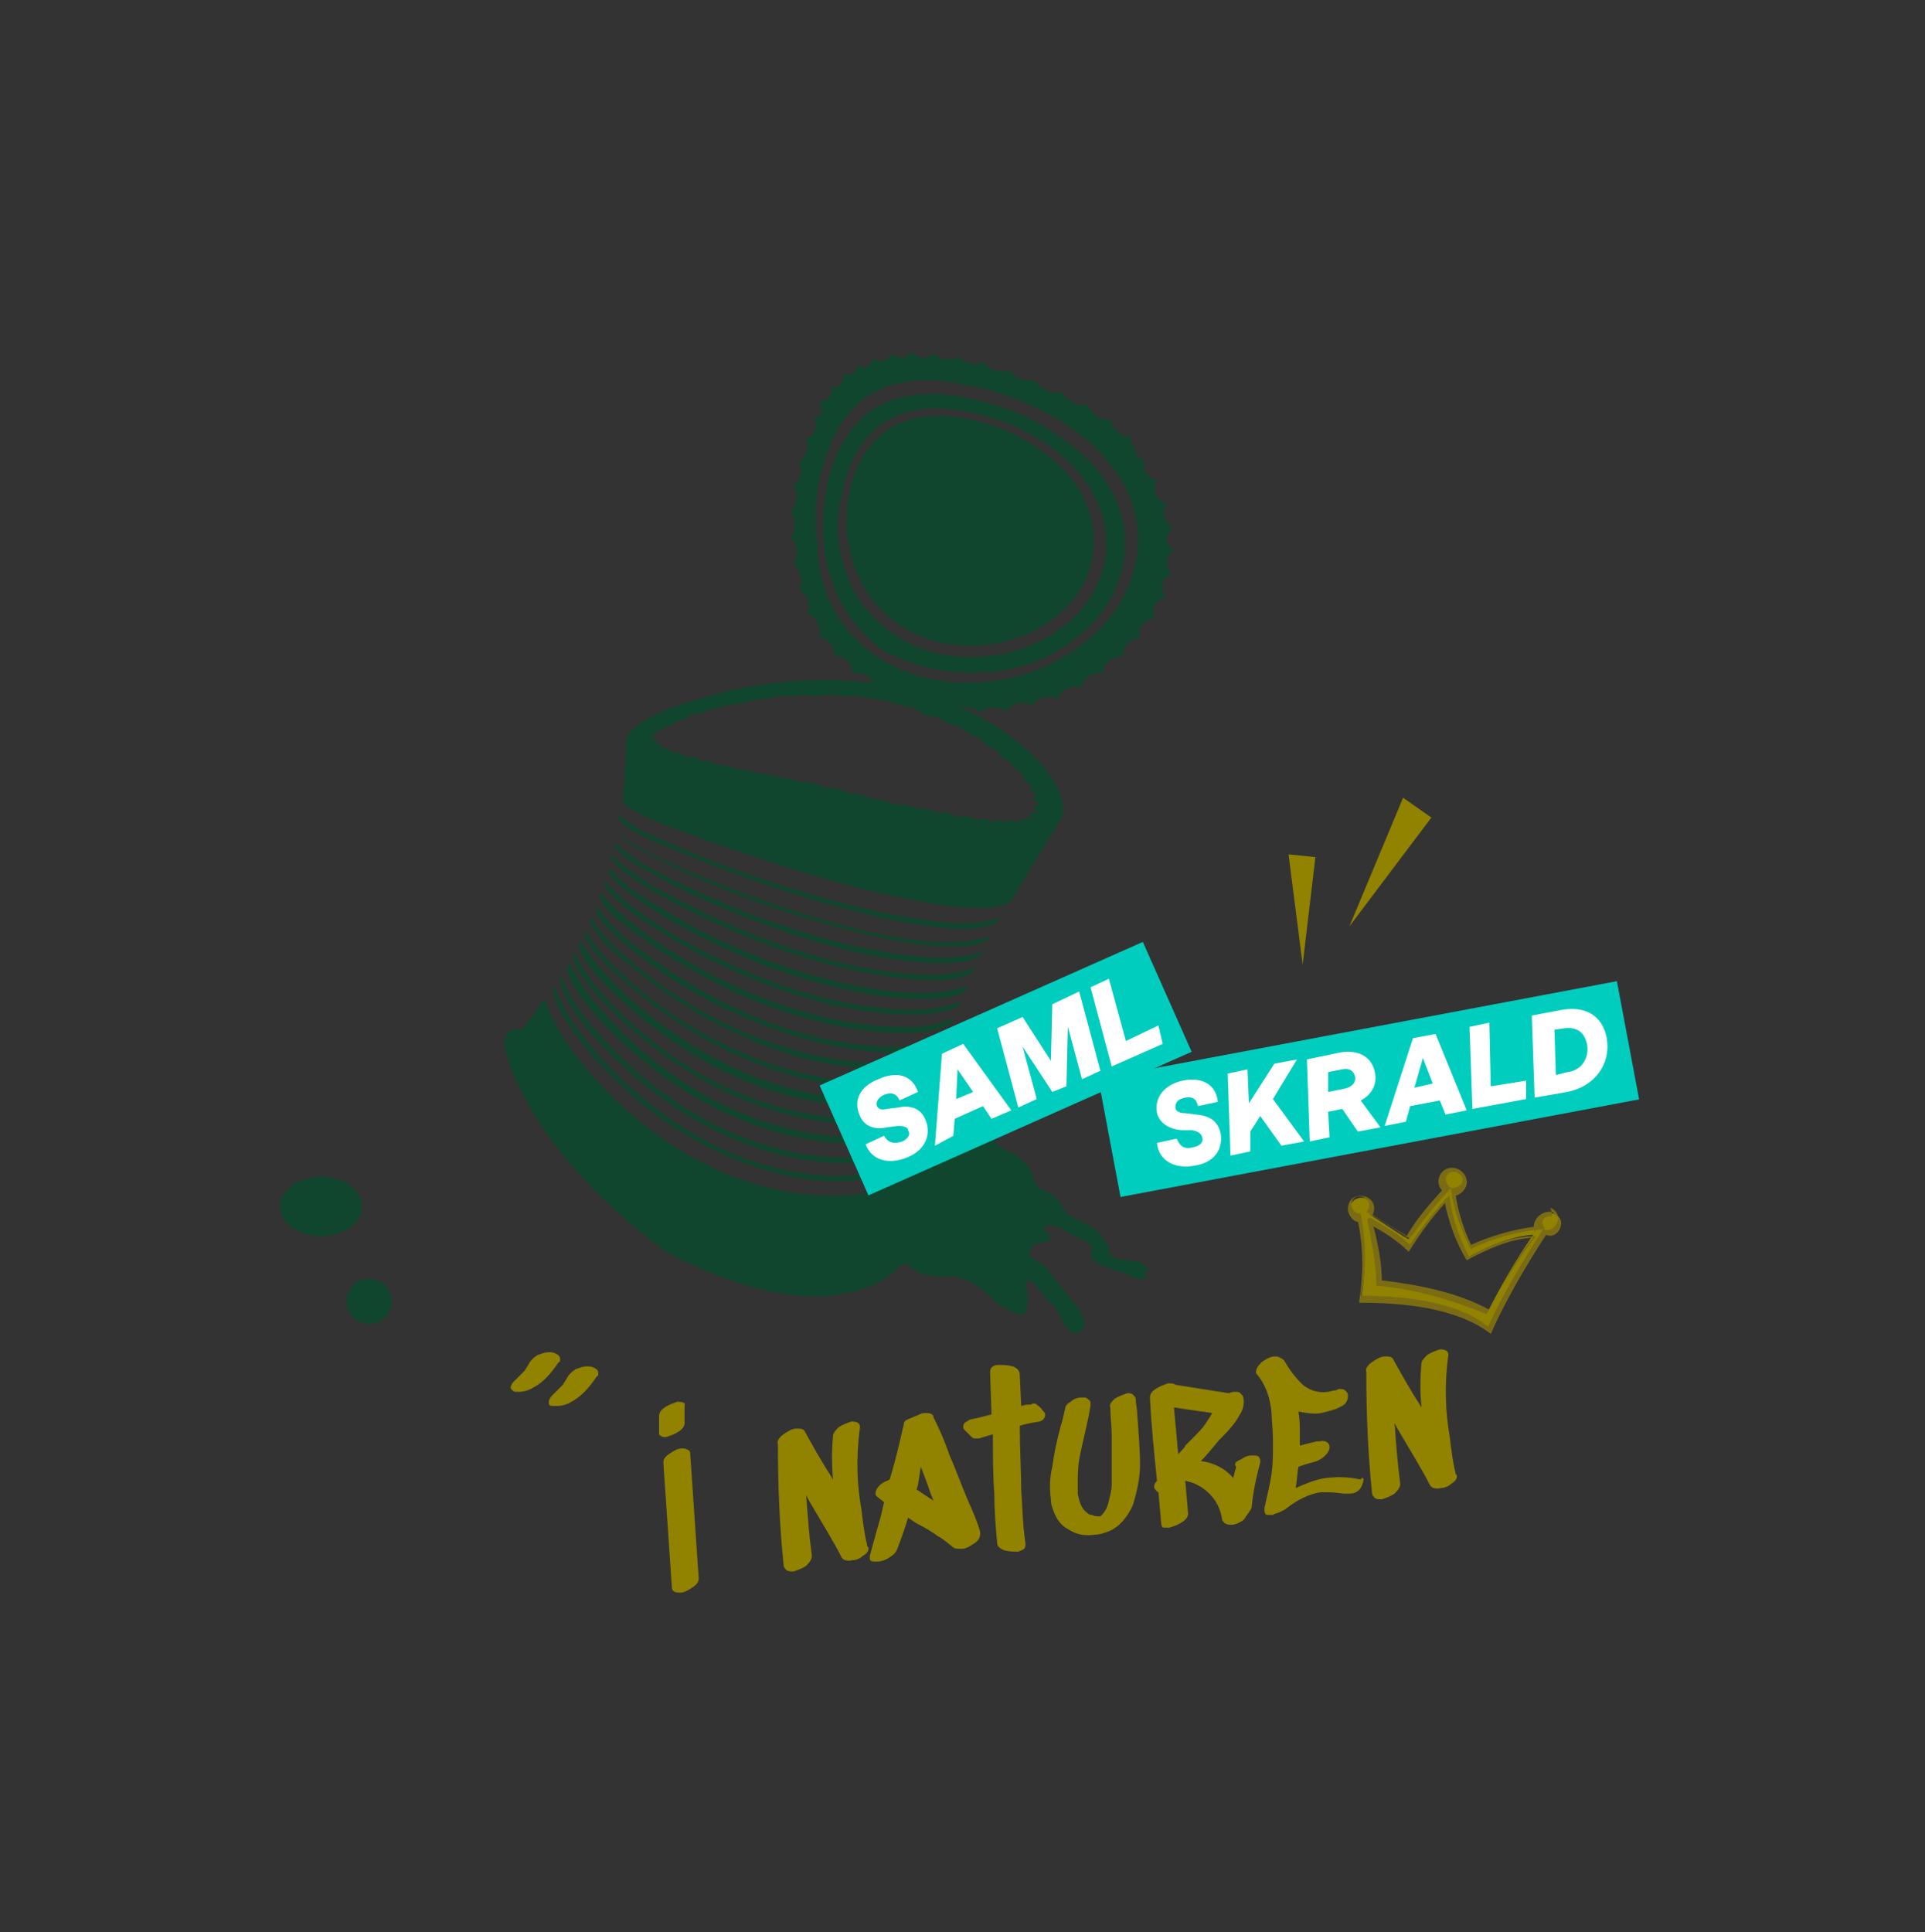<?xml version="1.0" encoding="utf-8"?>
<!-- Generator: Adobe Illustrator 26.0.1, SVG Export Plug-In . SVG Version: 6.00 Build 0)  -->
<svg version="1.1" id="Layer_1" xmlns="http://www.w3.org/2000/svg" xmlns:xlink="http://www.w3.org/1999/xlink" x="0px" y="0px"
	 viewBox="0 0 136.1 136.6" style="enable-background:new 0 0 136.1 136.6;" xml:space="preserve">
<rect x="0" y="0" width="136.1" height="136.6" fill="#333333" stroke="none"/>
<style type="text/css">
	.st0{fill-rule:evenodd;clip-rule:evenodd;fill:#0F462D;stroke:#0F462D;stroke-width:0.682;stroke-miterlimit:10;}
	.st1{fill:#918200;}
	.st2{fill:#0F462D;}
	.st3{fill-rule:evenodd;clip-rule:evenodd;fill:#0F462D;}
	.st4{fill:#00CDBE;}
	.st5{fill:#FFFFFF;}
	.st6{fill:#7B6C14;}
</style>
<path class="st0" d="M80.9,90c-0.3-0.7-1.2-0.5-1.8-0.6c-0.3-0.1-0.7-0.3-0.9-0.6c-0.2-0.2-0.1-0.4-0.2-0.7
	c-0.1-0.1-0.2-0.2-0.3-0.4c-0.3-0.4-0.4-0.5-0.8-0.7c-0.6-0.4-1.2-0.6-1.8-1c-0.2-0.4-0.5-0.9-0.8-1.2c-0.5-0.4-1-0.3-1.3-0.8
	c-0.2-0.3-0.3-0.7-0.4-1c-0.2-0.5-0.6-0.7-1-1.1c-0.5-0.2-1.1-0.5-1.5-0.9c-0.2-0.3-0.3-0.7-0.5-1c-0.5-0.2-1.2-0.5-1.9-0.6
	c-0.7-0.2-1.6-0.1-2.4-0.2c-1-0.1-2-0.2-2.6,0.3c-0.1,0.2-0.2,0.5-0.4,0.6c0,0.5-0.5,1-0.6,1.7c0,0.4,0.1,0.8,0.1,1.3
	c0,0.7-0.3,1.4-0.2,1.9c0.1,0.3,0.4,0.5,0.5,0.9c0.1,0.2,0.2,0.7,0.3,1c0.1,0.4,0.2,0.8,0.2,1.1c0,0.3-0.2,0.4-0.1,0.7
	c0,0.3,0.4,0.6,0.6,0.6c0.4,0,0.6-0.3,0.9-0.3c0.4,0,0.7,0.5,1,0.6c0.3,0.2,0.5,0.1,0.9,0.3c0.5,0,1.1,0,1.7,0c1.3,0.4,2.3,1,3.1,2
	c0.6,0.2,0.9,0.6,1.5,0.7c0.4-0.7-0.5-2.3,0.6-2.5c0.8,0.4,1.1,1.3,1.8,1.8c0.3,0.3,0.5,0.7,0.7,1.1c0.2,0.4,0.4,0.9,0.9,0.9
	c0.3-0.4,0-0.8-0.2-1.1c-0.6-1-1.5-1.8-2.1-2.7c-0.3-0.5-1.5-0.9-1.5-1.5c0-0.3,0.3-0.5,0.4-0.9c0.5,0,0.8-0.5,1-0.2
	c0.3,0-0.2-0.2-0.2-0.2c0-0.3-0.2-0.4-0.1-0.8c0.8-0.5,1.6,0,2.1,0.3c0.7,0.4,1.5,0.6,1.9,1.2c0.1,0.2-0.1,0.6,0,0.8
	c0.7,0.6,1.8,0.7,2.6,1.1C80.3,90,80.6,90.2,80.9,90"/>
<g id="Path_206_00000086673303434034258050000012388136180631674804_">
	<polygon class="st1" points="91.1,60.4 93,60.6 92.1,68.2 	"/>
</g>
<g id="Path_1515">
	<polygon class="st1" points="99.2,56.4 101.2,57.8 95.4,65.5 	"/>
</g>
<ellipse id="Ellipse_5" class="st2" cx="22.7" cy="85.3" rx="2.9" ry="2.1"/>
<ellipse id="Ellipse_6" class="st2" cx="26.1" cy="92" rx="1.6" ry="1.6"/>
<path class="st3" d="M63.4,87.3c0.3,0.5,0.5,0.9,0.4,1.4c-0.1,1.4-2.1,2.6-5.2,2.9c-3.1,0.3-7.2-0.8-11.5-3.1
	c-4-2.9-7.3-6.4-9.2-9.5c-1.9-3.1-2.6-5.4-2-6c0.2-0.2,0.6-0.3,1-0.2c0.6-0.7,1.1-1.5,1.6-2.2c0.3,1,1,2.4,2.1,3.9
	c1.9,2.5,4.9,5.5,8.7,7.5c3.8,2.1,7.7,2.7,10.6,2.5c1.8-0.1,3.2-0.7,4.1-1.3C63.9,84.6,63.7,85.9,63.4,87.3L63.4,87.3z M80.9,32.5
	c-0.1,0.3-0.1,0.6,0.1,0.9c0.2,0.3,0.5,0.5,0.8,0.6c-0.2,0.2-0.2,0.5-0.1,0.9c0.1,0.3,0.4,0.6,0.8,0.7c-0.2,0.2-0.3,0.5-0.2,0.9
	c0.1,0.3,0.3,0.6,0.6,0.8c-0.2,0.2-0.4,0.5-0.4,0.8c0,0.3,0.2,0.6,0.5,0.8c-0.3,0.2-0.5,0.4-0.5,0.8c0,0.3,0.1,0.6,0.3,0.9
	c-0.3,0.1-0.6,0.4-0.6,0.7c-0.1,0.3,0,0.7,0.2,0.9c-0.3,0.1-0.6,0.3-0.8,0.6c-0.1,0.3-0.1,0.6,0,0.9c-0.3,0.1-0.7,0.2-0.9,0.5
	c-0.2,0.3-0.2,0.6-0.1,0.9c-0.4,0-0.7,0.2-0.9,0.4c-0.2,0.3-0.3,0.6-0.3,0.9c-0.4,0-0.7,0.1-1,0.3c-0.3,0.2-0.4,0.6-0.4,0.9
	c-0.4-0.1-0.7,0-1,0.2c-0.3,0.2-0.5,0.5-0.5,0.8c-0.3-0.1-0.7-0.1-1.1,0.1c-0.3,0.2-0.6,0.4-0.6,0.7c-0.3-0.1-0.7-0.2-1.1-0.1
	c-0.4,0.1-0.6,0.4-0.7,0.6c-0.3-0.2-0.7-0.2-1-0.2c-0.4,0.1-0.7,0.3-0.8,0.6c-0.3-0.2-0.6-0.3-1-0.3c-0.4,0-0.7,0.2-0.9,0.4
	c-0.2-0.2-0.6-0.4-1-0.4c-0.1,0-0.3,0-0.4,0c2,0.9,3.6,2,4.8,3.1c2.2,2,2.9,4,2.2,5c-1.2,1.9-2.3,3.7-3.4,5.6
	c-0.8,0.6-2.5,0.6-4.8,0.3c-2.6-0.4-5.9-1.1-9.5-2.2c-3.6-1.1-6.8-2.2-9.2-3.1c-2.1-0.8-3.6-1.4-4-2.1c0.2-1.4,0.2-2.9,0.3-4.3
	c0-0.8,1.9-2,5.2-2.9c3.2-1,7.7-1.7,12.2-1.1c-0.1-0.2-0.2-0.4-0.4-0.5c-0.3-0.2-0.7-0.3-1-0.2c0-0.3-0.2-0.7-0.4-0.9
	c-0.3-0.2-0.6-0.4-0.9-0.3c0-0.3-0.1-0.7-0.3-0.9c-0.2-0.3-0.5-0.4-0.8-0.5c0.1-0.3,0-0.7-0.1-1c-0.2-0.3-0.4-0.5-0.7-0.6
	c0.1-0.3,0.1-0.7,0-1c-0.1-0.3-0.4-0.6-0.6-0.7c0.2-0.3,0.2-0.6,0.1-1c-0.1-0.4-0.3-0.6-0.5-0.8c0.2-0.3,0.3-0.6,0.2-1
	c0-0.4-0.2-0.7-0.4-0.9c0.2-0.2,0.3-0.5,0.3-0.9c0-0.4-0.1-0.7-0.3-1c0.2-0.2,0.4-0.5,0.4-0.8c0-0.4,0-0.7-0.2-1
	c0.2-0.1,0.4-0.4,0.5-0.7c0.1-0.3,0-0.7-0.1-1c0.2-0.1,0.4-0.3,0.5-0.6c0.1-0.3,0.1-0.7,0-1c0.2,0,0.4-0.2,0.6-0.5
	c0.1-0.3,0.1-0.6,0-1c0.2,0,0.4-0.1,0.6-0.4C58,29,58,28.6,58,28.3c0.2,0.1,0.5,0,0.6-0.2c0.2-0.2,0.2-0.5,0.2-0.8
	c0.2,0.1,0.5,0.1,0.6-0.1c0.2-0.2,0.3-0.5,0.2-0.8c0.2,0.1,0.5,0.2,0.7,0c0.2-0.1,0.3-0.4,0.3-0.6c0.2,0.2,0.5,0.2,0.7,0.1
	c0.2-0.1,0.4-0.3,0.4-0.6c0.3,0.2,0.5,0.3,0.8,0.2c0.3-0.1,0.4-0.2,0.5-0.5c0.3,0.2,0.5,0.3,0.8,0.3c0.3,0,0.5-0.2,0.6-0.4
	c0.3,0.2,0.6,0.4,0.9,0.4c0.3,0,0.5-0.1,0.7-0.3c0.2,0.2,0.6,0.4,0.9,0.4c0.3,0,0.6,0,0.8-0.2c0.2,0.2,0.6,0.4,0.9,0.5
	c0.3,0.1,0.6,0,0.9-0.1c0.2,0.2,0.5,0.5,0.9,0.6c0.4,0.1,0.7,0.1,1,0c0.2,0.3,0.5,0.5,0.8,0.6c0.4,0.1,0.7,0.1,1,0.1
	c0.1,0.3,0.4,0.5,0.8,0.7c0.4,0.2,0.7,0.2,1.1,0.1c0.1,0.3,0.3,0.5,0.7,0.7c0.3,0.2,0.7,0.3,1.1,0.2c0.1,0.3,0.2,0.5,0.6,0.8
	c0.3,0.2,0.7,0.3,1.1,0.3c0,0.3,0.1,0.6,0.4,0.8c0.3,0.2,0.6,0.4,1,0.4c-0.1,0.3,0,0.6,0.3,0.8C80.2,32.2,80.5,32.4,80.9,32.5
	L80.9,32.5z M60.6,42.2c1.4,2.2,3.7,3.6,6.1,4.1c1.3,0.2,2.6,0.2,3.9,0c1.3-0.2,2.5-0.7,3.7-1.4c2.3-1.4,3.6-3.5,3.9-5.7
	c0.2-2.2-0.6-4.5-2.5-6.4c-1.9-1.9-4.5-3.1-6.9-3.6c-1.2-0.3-2.3-0.4-3.4-0.3c-1,0.1-2,0.4-2.8,0.9c-1.7,1.1-2.7,3-3.1,5.3
	C58.9,37.3,59.3,39.9,60.6,42.2L60.6,42.2z M66.9,45.5c2.3,0.4,4.8,0,6.9-1.3c2.1-1.3,3.3-3.2,3.5-5.3c0.2-2-0.5-4.1-2.3-5.9
	c-1.8-1.7-4.1-2.9-6.3-3.3c-2.1-0.5-4.2-0.4-5.8,0.6c-1.6,1-2.6,2.8-2.9,4.9c-0.4,2.1,0,4.5,1.2,6.5C62.5,43.8,64.6,45.1,66.9,45.5
	L66.9,45.5z M59,43.2c0.8,1.4,1.9,2.5,3.1,3.3c1.3,0.8,2.7,1.4,4.3,1.6c1.5,0.3,3.1,0.2,4.7-0.1c1.6-0.3,3.1-0.9,4.5-1.8
	c1.4-0.9,2.5-2,3.3-3.1c0.8-1.2,1.3-2.5,1.5-3.9c0.2-1.3,0-2.7-0.5-4c-0.5-1.3-1.4-2.5-2.6-3.7c-1.2-1.1-2.6-2-4.1-2.7
	c-1.5-0.7-3-1.2-4.4-1.5c-1.4-0.3-2.8-0.5-4-0.4c-1.2,0.1-2.3,0.4-3.3,1c-1,0.6-1.7,1.5-2.3,2.5c-0.6,1.1-1,2.4-1.3,3.7
	c-0.3,1.4-0.3,2.9-0.1,4.4C57.8,40.3,58.3,41.8,59,43.2L59,43.2z M66.6,47.4c1.4,0.2,2.9,0.2,4.4,0c1.5-0.3,2.9-0.8,4.1-1.6
	c2.6-1.6,4.1-4,4.4-6.5c0.1-1.2,0-2.5-0.5-3.7c-0.5-1.2-1.3-2.4-2.4-3.4c-1.1-1-2.4-1.9-3.8-2.6c-1.4-0.7-2.8-1.1-4.1-1.4
	c-1.3-0.3-2.6-0.4-3.8-0.3c-1.1,0.1-2.2,0.4-3.1,1c-1.8,1.2-3,3.3-3.4,5.9c-0.2,1.3-0.3,2.7-0.1,4.1c0.2,1.4,0.6,2.8,1.4,4.1
	c0.8,1.3,1.8,2.3,2.9,3.1C63.8,46.6,65.1,47.2,66.6,47.4L66.6,47.4z M39.1,69.9c0,0.9,0.9,2.5,2.5,4.4c1.9,2.2,4.7,4.9,8.3,6.7
	c3.6,1.9,7.1,2.6,9.8,2.5c2.4-0.1,4.1-0.6,4.7-1.4l0-0.2c-0.9,0.6-2.3,1.1-4,1.2c-2.9,0.2-6.7-0.4-10.4-2.4c-3.8-2-6.7-4.8-8.6-7.2
	c-1.2-1.5-1.9-2.8-2.2-3.8L39.1,69.9L39.1,69.9z M39.6,69.2c0,0.8,0.9,2.4,2.5,4.2c1.9,2.1,4.7,4.6,8.2,6.4c3.5,1.8,7,2.5,9.7,2.4
	c2.3,0,4-0.5,4.7-1.4l0.1-0.2c-0.9,0.6-2.3,1.1-4,1.2c-2.8,0.2-6.6-0.4-10.3-2.3c-3.7-1.9-6.7-4.6-8.6-6.9c-1.2-1.4-1.9-2.7-2.2-3.6
	L39.6,69.2L39.6,69.2z M40.1,68.4c0,0.8,1,2.3,2.6,4c1.9,2,4.7,4.4,8.2,6.1c3.5,1.7,6.9,2.4,9.6,2.3c2.3,0,3.9-0.5,4.6-1.3l0.1-0.2
	c-0.9,0.5-2.3,1-3.9,1.1c-2.8,0.1-6.5-0.5-10.2-2.3c-3.7-1.8-6.6-4.4-8.5-6.6c-1.2-1.3-1.9-2.5-2.3-3.4L40.1,68.4L40.1,68.4z
	 M40.5,67.6c0.1,0.8,1.1,2.2,2.7,3.8c1.9,1.9,4.7,4.2,8.1,5.8c3.4,1.6,6.9,2.3,9.5,2.3c2.2,0,3.8-0.4,4.5-1.2l0.1-0.2
	c-0.9,0.5-2.3,0.9-3.9,1c-2.8,0.1-6.4-0.5-10.1-2.2c-3.7-1.7-6.6-4.2-8.5-6.3c-1.2-1.2-1.9-2.4-2.3-3.3L40.5,67.6L40.5,67.6z
	 M40.9,66.8c0.1,0.8,1.1,2.1,2.7,3.6c1.9,1.8,4.7,4,8.1,5.6c3.4,1.6,6.8,2.2,9.4,2.2c2.1,0,3.7-0.4,4.5-1.1c0-0.1,0.1-0.2,0.1-0.3
	c-0.9,0.5-2.2,0.9-3.8,0.9c-2.7,0.1-6.3-0.5-10-2.2c-3.6-1.7-6.6-4-8.5-6c-1.2-1.2-2-2.3-2.4-3.1C41,66.7,41,66.7,40.9,66.8
	L40.9,66.8z M41.3,66c0-0.1,0.1-0.1,0.1-0.2c0.4,0.8,1.2,1.8,2.4,2.9c2,1.9,4.9,4.1,8.6,5.7c3.6,1.6,7.2,2.2,9.9,2.1
	c1.6,0,2.9-0.4,3.8-0.9c0,0.1-0.1,0.2-0.1,0.3c-0.8,0.7-2.3,1-4.4,1c-2.6,0-5.9-0.7-9.3-2.2c-3.4-1.5-6.2-3.6-8.1-5.3
	C42.5,68,41.5,66.8,41.3,66L41.3,66z M41.7,65.1c0-0.1,0.1-0.1,0.1-0.2c0.5,0.8,1.3,1.8,2.5,2.8c2,1.8,5,3.9,8.6,5.4
	c3.6,1.5,7.1,2.1,9.8,2.1c1.6,0,2.9-0.3,3.8-0.8c0,0.1-0.1,0.2-0.1,0.3c-0.8,0.6-2.3,0.9-4.4,0.9c-2.5-0.1-5.9-0.7-9.2-2.2
	c-3.4-1.5-6.2-3.4-8.2-5.1C43,67.1,42,65.9,41.7,65.1L41.7,65.1z M42.1,64.3c0-0.1,0.1-0.1,0.1-0.2c0.5,0.7,1.3,1.7,2.5,2.6
	c2.1,1.7,5.1,3.7,8.7,5.2c3.6,1.5,7.1,2.1,9.8,2.1c1.5,0,2.9-0.3,3.8-0.7c0,0.1-0.1,0.2-0.1,0.3c-0.8,0.6-2.3,0.9-4.4,0.8
	c-2.5-0.1-5.8-0.8-9.2-2.2C49.8,70.8,47,69,45,67.4C43.4,66.1,42.3,65.1,42.1,64.3L42.1,64.3z M42.4,63.4c0.3,0.8,1.4,1.8,3,2.9
	c2,1.5,4.9,3.2,8.3,4.6c3.4,1.3,6.7,2,9.2,2.1c2,0.1,3.6-0.1,4.4-0.7c0-0.1,0.1-0.2,0.1-0.3c-0.9,0.4-2.2,0.7-3.8,0.6
	c-2.7,0-6.2-0.7-9.8-2.1c-3.6-1.4-6.6-3.3-8.7-4.9c-1.2-0.9-2.1-1.8-2.6-2.5C42.5,63.3,42.4,63.3,42.4,63.4L42.4,63.4z M42.7,62.5
	c0.3,0.7,1.5,1.7,3.1,2.8c2.1,1.4,5,3,8.4,4.3c3.4,1.3,6.7,2,9.2,2.1c2,0.1,3.6-0.1,4.4-0.6c0-0.1,0.1-0.2,0.1-0.3
	c-0.9,0.4-2.2,0.6-3.8,0.6c-2.7-0.1-6.2-0.7-9.8-2.1c-3.6-1.4-6.7-3.1-8.8-4.6c-1.2-0.9-2.2-1.7-2.7-2.4
	C42.7,62.4,42.7,62.4,42.7,62.5L42.7,62.5z M43,61.6c0-0.1,0-0.1,0.1-0.2c0.6,0.7,1.5,1.5,2.8,2.3c2.2,1.4,5.3,3.1,8.9,4.4
	c3.6,1.3,7.1,2,9.8,2.1c1.6,0.1,2.9-0.2,3.8-0.5c0,0.1-0.1,0.2-0.1,0.3c-0.8,0.6-2.4,0.7-4.4,0.6c-2.5-0.2-5.8-0.9-9.2-2.1
	c-3.4-1.3-6.3-2.8-8.4-4.1C44.5,63.2,43.3,62.3,43,61.6L43,61.6z M43.2,60.6c0-0.1,0-0.1,0-0.2c0.6,0.6,1.6,1.4,2.9,2.2
	c2.3,1.3,5.4,2.9,9.1,4.2c3.7,1.3,7.1,2,9.8,2.1c1.6,0.1,3-0.1,3.9-0.5c0,0.1-0.1,0.2-0.1,0.3c-0.8,0.6-2.4,0.7-4.5,0.5
	c-2.5-0.2-5.8-0.9-9.2-2.1c-3.4-1.2-6.4-2.7-8.6-3.9C44.8,62.2,43.5,61.3,43.2,60.6L43.2,60.6z M43.4,59.7c0.3,0.7,1.6,1.5,3.5,2.5
	c2.2,1.2,5.2,2.5,8.7,3.7c3.5,1.2,6.7,1.9,9.2,2.1c2.1,0.2,3.8,0.1,4.6-0.5l0.1-0.2c-0.9,0.3-2.3,0.5-3.9,0.4
	c-2.7-0.2-6.2-0.9-9.8-2.1c-3.7-1.2-6.9-2.7-9.2-3.9c-1.4-0.7-2.5-1.5-3.1-2.1L43.4,59.7L43.4,59.7z M43.6,58.7
	c0.3,0.7,1.7,1.4,3.6,2.4c2.3,1.1,5.3,2.4,8.8,3.5c3.5,1.1,6.8,1.9,9.3,2.2c2.2,0.2,3.8,0.2,4.6-0.4l0.1-0.2c-1,0.3-2.4,0.5-4,0.4
	c-2.7-0.2-6.2-1-9.9-2.2c-3.7-1.2-7-2.6-9.4-3.7c-1.4-0.7-2.6-1.4-3.2-2L43.6,58.7L43.6,58.7z M43.7,57.8c0.3,0.7,1.8,1.4,3.8,2.2
	c2.3,1,5.5,2.2,9,3.3c3.5,1.1,6.8,1.9,9.4,2.2c2.2,0.3,3.9,0.2,4.7-0.4l0.1-0.2c-1,0.3-2.4,0.5-4.1,0.3c-2.7-0.3-6.2-1-10-2.2
	c-3.8-1.1-7.1-2.4-9.5-3.5c-1.5-0.6-2.7-1.3-3.4-1.9L43.7,57.8L43.7,57.8z M64.5,50c-0.3,0-0.7-0.1-1-0.2c-0.4-0.1-0.7-0.2-0.8-0.3
	c-0.3,0-0.6,0-1-0.1c-0.4-0.1-0.7-0.1-0.9-0.2c-0.2,0-0.6,0-1,0c-0.4,0-0.7-0.1-1-0.1c-0.2,0-0.5,0.1-0.9,0.1c-0.4,0-0.8,0-1.1-0.1
	c-0.1,0.1-0.4,0.1-0.8,0.1c-0.4,0-0.8,0-1.1,0c-0.1,0.1-0.3,0.1-0.7,0.2c-0.4,0-0.8,0.1-1.1,0.1c0,0.1-0.2,0.1-0.6,0.2
	c-0.3,0.1-0.7,0.1-1.1,0.1c0,0.1-0.1,0.1-0.4,0.2c-0.3,0.1-0.7,0.1-1.1,0.2c0.1,0.1,0,0.1-0.3,0.2c-0.3,0.1-0.6,0.1-1,0.2
	c0.1,0,0.1,0.1-0.1,0.2c-0.2,0.1-0.5,0.2-0.9,0.2c0.2,0,0.2,0.1,0,0.2c-0.2,0.1-0.5,0.2-0.8,0.2c0.2,0,0.3,0.1,0.1,0.1
	c-0.1,0.1-0.4,0.2-0.7,0.2c0.2,0,0.4,0.1,0.3,0.1s-0.3,0.2-0.6,0.2c0.3,0,0.4,0,0.4,0.1c0,0.1-0.2,0.1-0.4,0.2c0.3,0,0.5,0,0.6,0.1
	c0,0.1-0.1,0.1-0.3,0.2c0.3,0,0.6,0,0.6,0.1c0.1,0,0,0.1-0.2,0.2c0.3,0,0.6,0,0.8,0.1c0.1,0,0.1,0.1,0,0.2c0.3,0,0.6,0,0.8,0.1
	c0.2,0,0.2,0.1,0.1,0.2c0.3,0,0.7,0,0.9,0.1c0.2,0,0.3,0.1,0.2,0.2c0.3,0,0.7,0,0.9,0.1c0.2,0,0.4,0.1,0.3,0.2c0.3,0,0.7,0,1,0.1
	c0.3,0.1,0.4,0.1,0.4,0.2c0.3,0,0.7,0,1,0.1c0.3,0.1,0.5,0.1,0.5,0.2c0.3,0,0.7,0,1,0.1c0.3,0.1,0.5,0.1,0.6,0.2
	c0.3,0,0.6,0,0.9,0.1c0.3,0.1,0.6,0.2,0.7,0.2c0.3,0,0.6,0,0.9,0.1c0.3,0.1,0.6,0.2,0.8,0.3c0.2,0,0.5,0,0.9,0.1
	c0.3,0.1,0.6,0.2,0.8,0.3c0.2,0,0.5,0,0.8,0.1c0.3,0.1,0.6,0.2,0.8,0.3c0.2,0,0.4,0,0.8,0.1c0.3,0.1,0.6,0.2,0.9,0.3
	c0.1,0,0.4,0,0.7,0c0.3,0.1,0.6,0.2,0.9,0.3c0.1,0,0.3,0,0.6,0c0.3,0.1,0.6,0.2,0.9,0.3c0.1-0.1,0.2-0.1,0.5,0
	c0.3,0.1,0.6,0.2,0.9,0.3c0-0.1,0.2-0.1,0.4-0.1c0.2,0,0.6,0.2,0.9,0.3c0-0.1,0.1-0.1,0.3-0.1c0.2,0,0.5,0.1,0.8,0.3
	c0-0.1,0-0.2,0.2-0.2c0.2,0,0.5,0.1,0.8,0.2c-0.1-0.1-0.1-0.2,0.1-0.2c0.2,0,0.4,0.1,0.7,0.2c-0.1-0.1-0.1-0.2,0-0.3
	c0.1,0,0.4,0,0.6,0.2c-0.1-0.2-0.2-0.3-0.1-0.3c0.1-0.1,0.3,0,0.5,0.1c-0.2-0.2-0.3-0.3-0.2-0.4c0-0.1,0.2-0.1,0.5,0
	c-0.2-0.2-0.3-0.4-0.3-0.5c0-0.1,0.2-0.1,0.4-0.1c-0.2-0.2-0.4-0.4-0.4-0.5c0-0.1,0.1-0.2,0.3-0.1c-0.3-0.2-0.5-0.4-0.5-0.5
	c-0.1-0.1,0-0.2,0.1-0.2c-0.3-0.2-0.5-0.4-0.6-0.5c-0.1-0.2-0.1-0.2,0-0.3c-0.3-0.2-0.6-0.4-0.7-0.5c-0.2-0.2-0.2-0.3-0.1-0.3
	c-0.3-0.2-0.6-0.3-0.8-0.5c-0.2-0.2-0.3-0.3-0.2-0.4c-0.3-0.1-0.7-0.3-0.9-0.5c-0.2-0.2-0.4-0.3-0.4-0.4c-0.3-0.1-0.6-0.2-0.9-0.4
	c-0.3-0.2-0.5-0.3-0.5-0.4c-0.3-0.1-0.7-0.2-1-0.3c-0.3-0.1-0.5-0.3-0.6-0.4c-0.3,0-0.7-0.1-1-0.2C64.9,50.2,64.6,50.1,64.5,50z"/>
<g>
	<path class="st1" d="M46.6,101.3l0-1.2c0-0.2,0.1-0.4,0.4-0.6c0.3-0.2,0.6-0.3,0.9-0.4c0.4,0,0.6,0.1,0.5,0.3c0,0.3,0,0.7,0,1.2
		c0,0.2-0.1,0.4-0.4,0.6c-0.3,0.2-0.6,0.3-0.9,0.4c-0.2,0-0.3,0-0.4-0.1S46.6,101.5,46.6,101.3z M46.9,103.4l0.6,8.8
		c0,0.3,0.2,0.4,0.6,0.4c0.3,0,0.6-0.2,0.9-0.4c0.3-0.2,0.4-0.4,0.4-0.6l-0.6-8.8c0-0.2-0.1-0.3-0.2-0.3c-0.1-0.1-0.3-0.1-0.4-0.1
		c-0.3,0-0.6,0.2-0.9,0.4C47,103,46.9,103.2,46.9,103.4z"/>
	<path class="st1" d="M60.9,106.7c0.1,0.8,0.2,1.7,0.4,2.5c0,0.1,0,0.1,0.1,0.2c0,0,0,0.1,0,0.1c0,0,0,0,0,0l0,0
		c0,0.2-0.2,0.4-0.4,0.5c-0.2,0.2-0.5,0.3-0.7,0.3c-0.4,0.1-0.7,0-0.8-0.2c-0.5-1-1.3-2.3-2.3-4l-0.2-0.4c0.1,1.4,0.2,2.8,0.4,4.3
		c0,0.2-0.1,0.4-0.4,0.7c-0.3,0.2-0.6,0.3-0.9,0.4c-0.2,0-0.4,0-0.5-0.1c-0.1-0.1-0.2-0.2-0.2-0.4c-0.3-2.9-0.4-5.7-0.4-8.4l0-0.1
		c-0.1-0.2,0.1-0.5,0.4-0.7c0.3-0.2,0.6-0.4,0.9-0.4c0.3,0,0.5,0,0.6,0.2c0.5,0.9,1.1,2,2,3.4c-0.1-1-0.1-2.1,0-3.1
		c0-0.2,0.2-0.4,0.4-0.6c0.3-0.2,0.6-0.3,0.9-0.4c0.4,0,0.6,0.1,0.6,0.4C60.5,103.2,60.6,105,60.9,106.7z"/>
	<path class="st1" d="M67.1,102.8c0.4,0.9,0.8,2,1.3,3.2c0.5,1.1,0.8,1.9,0.9,2.3c0,0,0,0.1,0,0.1c0,0.3-0.1,0.5-0.4,0.7
		c-0.3,0.2-0.6,0.4-0.9,0.4c-0.3,0-0.5,0-0.6-0.1c-0.4-0.3-0.7-0.6-1.1-0.8c-0.4-0.3-0.9-0.6-1.5-0.9l-0.6-0.4
		c-0.3,1-0.6,1.8-0.8,2.3c-0.1,0.2-0.2,0.3-0.5,0.5c-0.3,0.2-0.6,0.3-0.9,0.3c-0.3,0-0.5,0-0.5-0.2c0-0.1,0-0.1,0-0.2
		c0.2-0.8,0.5-1.8,0.8-2.9l0.2-0.9l-0.5-0.4c-0.1-0.1-0.1-0.1-0.1-0.2c0-0.2,0.1-0.4,0.3-0.6c0.2-0.2,0.5-0.3,0.7-0.4
		c0.4-1.3,0.7-2.6,1-3.9c0-0.2,0.1-0.3,0.4-0.4c0.2-0.1,0.5-0.2,0.7-0.3c0.2-0.1,0.3-0.1,0.5-0.1c0.3,0,0.5,0.1,0.5,0.3
		C66.4,101,66.8,101.9,67.1,102.8z M64.9,105l-0.1,0.3l1.2,0.8l-0.2-0.5c-0.1-0.3-0.3-0.9-0.7-1.9L64.9,105z"/>
	<path class="st1" d="M73.3,99.3c0.1,0.1,0.3,0.2,0.4,0.4c0.1,0.1,0.2,0.2,0.2,0.3c0,0.2-0.1,0.4-0.4,0.5l-0.6,0.1
		c-0.5,0.1-0.8,0.2-0.8,0.2c0,1.7,0.1,3.3,0.1,4.5c0.1,1.3,0.1,2.5,0.3,3.8c0,0.2,0,0.3-0.1,0.4c-0.1,0.1-0.2,0.1-0.4,0.2
		c-0.3,0-0.7,0-1-0.1c-0.3-0.1-0.5-0.3-0.5-0.5c-0.1-1.1-0.2-2.3-0.2-3.5c-0.1-1.2-0.1-2.6-0.1-4.2l-1,0.3c-0.1,0-0.3,0-0.3,0
		c-0.1,0-0.2-0.1-0.3-0.2c-0.1-0.1-0.2-0.2-0.3-0.3c-0.1-0.1-0.2-0.2-0.2-0.3c0-0.1,0-0.2,0.1-0.3s0.2-0.1,0.3-0.2
		c0.2-0.1,0.5-0.1,0.8-0.2l0.8-0.2L70,97c0-0.3,0.2-0.5,0.6-0.5c0.3,0,0.6,0,1,0.1c0.3,0.1,0.5,0.3,0.5,0.6l0.1,2.2
		c0.3-0.1,0.5-0.1,0.7-0.1C73,99.2,73.2,99.2,73.3,99.3z"/>
	<path class="st1" d="M78.8,98.9c0.3-0.2,0.6-0.3,0.9-0.4c0.2,0,0.3,0,0.4,0.1c0.1,0.1,0.2,0.2,0.2,0.3c0,0.4,0.1,0.7,0.1,1
		c0.1,1.4,0.2,2.6,0.2,3.6c0,1-0.2,1.9-0.5,2.9c-0.4,0.9-1,1.6-1.8,1.9c-0.3,0.1-0.6,0.2-0.9,0.2c-0.7,0.1-1.3,0-1.9-0.4
		c-0.6-0.3-0.9-0.9-1.1-1.5c-0.1-0.3-0.1-0.5-0.1-0.6c-0.1-0.7-0.1-1.5,0.1-2.3c0.1-0.8,0.3-1.8,0.6-2.9c0.1-0.3,0.2-0.7,0.3-1.2
		c0-0.2,0.2-0.4,0.4-0.5c0.2-0.2,0.5-0.3,0.8-0.3c0.2,0,0.3,0,0.4,0.1c0.1,0.1,0.2,0.1,0.2,0.3c0,0,0,0.1,0,0.2
		c-0.1,0.6-0.2,1.1-0.3,1.5c-0.2,0.9-0.4,1.7-0.5,2.3c-0.1,0.6-0.1,1.2-0.1,1.8c0,0.3,0,0.5,0,0.6c0.1,0.6,0.3,1.1,0.6,1.3
		c0.1,0.1,0.2,0.2,0.4,0.2c0.2,0.1,0.3,0.1,0.5,0.1l0.1,0c0,0,0,0,0.1-0.1c0.2-0.2,0.4-0.5,0.5-1c0.1-0.4,0.2-0.8,0.2-1.1
		s0-0.8,0-1.6c0-0.6,0-1.2,0-1.9c0-0.7-0.1-1.3-0.1-2C78.4,99.3,78.6,99.1,78.8,98.9z"/>
	<path class="st1" d="M87.7,103.2c0.3-0.2,0.5-0.3,0.8-0.3c0.4,0,0.5,0,0.6,0.3c0,0.1,0,0.1,0,0.2c-0.3,1.1-0.5,2.1-0.6,3.1
		c0,0.2-0.2,0.4-0.4,0.7c-0.1,0.2-0.2,0.3-0.4,0.4c-0.2,0.1-0.4,0.2-0.6,0.2c-0.2,0-0.3,0-0.5-0.1c-0.1-0.1-0.2-0.2-0.2-0.3
		c-0.1-0.7-0.4-1.3-0.9-1.8c-0.5-0.5-1.1-0.8-1.7-0.9l0.2,2.3c0,0.2-0.1,0.4-0.4,0.6c-0.3,0.2-0.6,0.3-0.9,0.4c-0.2,0-0.3,0-0.4,0
		c-0.1,0-0.2-0.1-0.2-0.3l-0.2-2.2c-0.2-0.1-0.2-0.2-0.3-0.3c0-0.2,0-0.3,0.2-0.5c-0.2-2-0.4-3.9-0.5-5.9c0-0.2,0.1-0.4,0.4-0.6
		c0.3-0.2,0.6-0.3,0.9-0.4c0.2,0,0.4,0,0.5,0.1c1.2,0.2,2.5,0.4,3.8,0.6c0.2-0.1,0.3-0.1,0.4-0.1c0.2,0,0.3,0,0.4,0.1
		c0.1,0.1,0.2,0.2,0.2,0.3c0.1,0.4,0,0.9-0.3,1.3c-0.2,0.4-0.6,0.9-1.1,1.4l-0.3,0.3c-0.5,0.6-0.9,1.1-1.3,1.5
		c0.9,0.1,1.7,0.5,2.3,1.2c0-0.1,0.1-0.4,0.2-0.8C87.2,103.5,87.4,103.3,87.7,103.2z M84.3,101.7c0.4-0.4,0.7-0.7,0.9-1
		c0.2-0.3,0.4-0.6,0.5-0.8c-0.6-0.1-1.5-0.2-2.7-0.4l0.3,3.3c0.3-0.3,0.5-0.5,0.5-0.6L84.3,101.7z"/>
	<path class="st1" d="M96.4,104.6c0,0.2-0.1,0.4-0.2,0.6c-0.2,0.3-0.5,0.4-0.8,0.4c-0.2,0-0.3,0-0.4,0c-0.6-0.1-1.1-0.1-1.6-0.1
		c-0.8,0.1-1.6,0.5-2.4,1.1c-0.1,0.1-0.3,0.2-0.5,0.3c-0.2,0.1-0.4,0.1-0.5,0.2c-0.2,0-0.3,0-0.4,0c-0.1,0-0.2-0.1-0.2-0.3
		c0-0.1,0-0.1,0-0.2c0.2-0.9,0.4-1.7,0.5-2.4s0.1-1.4,0.1-2.2c0-1-0.1-1.7-0.1-2.1c-0.1-1.2-0.5-2.1-1-2.7c-0.1-0.1-0.1-0.1-0.1-0.2
		c0-0.2,0.1-0.4,0.4-0.7c0.3-0.2,0.6-0.4,0.9-0.4c0.2,0,0.3,0,0.4,0.1c0.1,0,0.2,0.1,0.3,0.2c0.4,0.7,0.8,1.2,1.3,1.7
		c0.5,0.4,1.1,0.6,1.8,0.5c0.1,0,0.3-0.1,0.5-0.1c0.1,0,0.2-0.1,0.3-0.1c0.2,0,0.3,0,0.4,0.1c0.1,0.1,0.2,0.2,0.2,0.3
		c0,0.2,0,0.3-0.1,0.5c-0.1,0.2-0.3,0.3-0.5,0.4c-0.4,0.2-0.9,0.3-1.3,0.4c-0.5,0.1-1,0-1.6-0.1c0.1,0.6,0.1,1.1,0.1,1.4l0,1
		c0.4-0.1,0.8-0.2,1.2-0.3l0.2,0c0.4-0.1,0.7,0.1,0.7,0.4c0,0.2-0.1,0.4-0.3,0.6c-0.2,0.2-0.4,0.3-0.6,0.4c-0.3,0.1-0.8,0.2-1.3,0.4
		c-0.1,0.5-0.1,1.1-0.2,1.5c0.7-0.3,1.4-0.6,2.1-0.7c0.8-0.1,1.6-0.1,2.5,0.1C96.3,104.4,96.4,104.5,96.4,104.6z"/>
	<path class="st1" d="M102.5,101.6c0.1,0.8,0.2,1.7,0.4,2.5c0,0.1,0,0.1,0.1,0.2c0,0,0,0.1,0,0.1c0,0,0,0,0,0l0,0
		c0,0.2-0.2,0.4-0.4,0.5c-0.2,0.2-0.5,0.3-0.7,0.3c-0.4,0.1-0.7,0-0.8-0.2c-0.5-1-1.3-2.3-2.3-4l-0.2-0.4c0.1,1.4,0.2,2.8,0.4,4.3
		c0,0.2-0.1,0.4-0.4,0.7c-0.3,0.2-0.6,0.3-0.9,0.4c-0.2,0-0.4,0-0.5-0.1s-0.2-0.2-0.2-0.4c-0.3-2.9-0.4-5.7-0.4-8.4l0-0.1
		c-0.1-0.2,0.1-0.5,0.4-0.7c0.3-0.2,0.6-0.4,0.9-0.4c0.3,0,0.5,0,0.6,0.2c0.5,0.9,1.1,2,2,3.4c-0.1-1-0.1-2.1,0-3.1
		c0-0.2,0.2-0.4,0.4-0.6c0.3-0.2,0.6-0.3,0.9-0.4c0.4,0,0.6,0.1,0.6,0.4C102.1,98,102.2,99.8,102.5,101.6z"/>
</g>
<g>
	<g>
		<path class="st1" d="M36.1,98.1c0-0.1,0.1-0.3,0.2-0.4c0,0,0.2-0.2,0.3-0.3c0.2-0.2,0.3-0.3,0.5-0.5c0.1-0.2,0.2-0.3,0.3-0.5
			c0.1-0.2,0.3-0.4,0.6-0.6c0.3-0.1,0.5-0.2,0.8-0.2c0.2,0,0.3,0,0.5,0.1c0.2,0.1,0.3,0.2,0.3,0.4c0,0.1,0,0.2-0.1,0.2
			c-0.6,0.9-1.2,1.5-1.8,1.8c-0.3,0.2-0.7,0.3-1,0.3c-0.1,0-0.2,0-0.3,0C36.2,98.3,36.1,98.2,36.1,98.1z"/>
	</g>
</g>
<g>
	<g>
		<path class="st1" d="M38.8,99.1c0-0.1,0.1-0.3,0.2-0.4c0,0,0.2-0.2,0.3-0.3s0.3-0.3,0.5-0.5c0.1-0.2,0.2-0.3,0.3-0.5
			c0.1-0.2,0.3-0.4,0.6-0.6c0.3-0.1,0.5-0.2,0.8-0.2c0.2,0,0.3,0,0.5,0.1c0.2,0.1,0.3,0.2,0.3,0.4c0,0.1,0,0.2-0.1,0.2
			c-0.6,0.9-1.2,1.5-1.8,1.8c-0.3,0.2-0.7,0.3-1,0.3c-0.1,0-0.2,0-0.3,0C38.8,99.4,38.8,99.3,38.8,99.1z"/>
	</g>
</g>
<rect x="78.1" y="72.7" transform="matrix(0.983 -0.185 0.185 0.983 -12.572 19.254)" class="st4" width="37.3" height="8.5"/>
<g>
	<path class="st5" d="M84.3,79.9l-0.8,0c-0.9-0.1-1.5-0.5-1.7-1.2c-0.2-1.1,0.5-2,1.8-2.3c1.4-0.3,2.4,0.3,2.5,1.5l-1.4,0.3
		c-0.1-0.5-0.4-0.7-0.9-0.6c-0.5,0.1-0.7,0.3-0.7,0.7c0,0.2,0.2,0.4,0.7,0.4l0.8,0.1c1,0.1,1.5,0.5,1.7,1.3c0.2,1.2-0.5,2.1-1.8,2.3
		c-1.5,0.3-2.6-0.4-2.7-1.6l1.4-0.3c0.2,0.5,0.5,0.8,1.2,0.6c0.5-0.1,0.7-0.4,0.6-0.7C84.9,80.1,84.7,80,84.3,79.9z"/>
	<path class="st5" d="M90,77.7l2.2,3L90.6,81l-1.5-2.1L88.4,80l0,1.4l-1.4,0.3l-0.2-5.8l1.4-0.3l0.1,2.4l1.8-2.8l1.6-0.3L90,77.7z"
		/>
	<path class="st5" d="M96.2,77.8l1.4,1.9L96,80l-1.1-1.6l-1,0.2l0.1,1.8l-1.4,0.3l-0.2-5.8l2.4-0.5c1.2-0.2,2.2,0.3,2.4,1.4
		C97.4,76.6,97,77.4,96.2,77.8z M95.8,76.1c-0.1-0.4-0.4-0.6-0.9-0.5l-1,0.2l0,1.4l1-0.2C95.5,76.9,95.9,76.6,95.8,76.1z"/>
	<path class="st5" d="M103.7,78.5l-1.5,0.3l-0.4-1l-2.1,0.4l-0.3,1.1l-1.5,0.3l2-6.2l1.6-0.3L103.7,78.5z M101.3,76.6l-0.7-1.8
		l-0.6,2.1L101.3,76.6z"/>
	<path class="st5" d="M107.9,76.4l0,1.3l-3.8,0.7l-0.2-5.8l1.4-0.3l0.1,4.5L107.9,76.4z"/>
	<path class="st5" d="M113.6,73.4c0.3,1.8-0.8,3.4-2.8,3.8l-2.3,0.4l-0.2-5.8l2.1-0.4C112.1,71.1,113.3,71.8,113.6,73.4z
		 M112.2,73.8c-0.2-0.9-0.8-1.2-1.6-1.1l-0.7,0.1L110,76l0.8-0.2C111.8,75.7,112.4,74.8,112.2,73.8z"/>
</g>
<rect x="58.6" y="71.3" transform="matrix(0.914 -0.406 0.406 0.914 -24.558 35.366)" class="st4" width="25" height="8.5"/>
<g>
	<path class="st5" d="M63.5,79.6l-0.8,0.1c-0.9,0.2-1.6-0.1-1.9-0.8c-0.5-1.1,0-2.1,1.3-2.6c1.3-0.6,2.4-0.3,2.8,0.9l-1.3,0.6
		c-0.2-0.5-0.6-0.6-1.1-0.4c-0.4,0.2-0.6,0.5-0.5,0.8c0.1,0.2,0.3,0.3,0.7,0.2l0.8-0.1c0.9-0.2,1.6,0.1,1.9,0.8
		c0.5,1.1,0,2.2-1.2,2.7c-1.4,0.6-2.6,0.2-3-0.9l1.3-0.6c0.3,0.5,0.7,0.6,1.3,0.4c0.4-0.2,0.6-0.5,0.4-0.8
		C64.2,79.7,63.9,79.6,63.5,79.6z"/>
	<path class="st5" d="M71.5,78.5l-1.4,0.6l-0.6-0.9l-2,0.9l-0.1,1.2L66.1,81l0.5-6.5l1.5-0.7L71.5,78.5z M68.8,77.2l-1.1-1.6
		l-0.1,2.1L68.8,77.2z"/>
	<path class="st5" d="M76.3,70.1l1.5,5.6l-1.3,0.6l-1-3.7l-0.1,4.2l-1,0.4l-2.1-3.2l1,3.7L72,78.3l-1.5-5.6l1.8-0.8l2,3.1l0.1-4
		L76.3,70.1z"/>
	<path class="st5" d="M81.9,72.5l0.3,1.3l-3.6,1.6l-1.5-5.6l1.3-0.6l1.2,4.4L81.9,72.5z"/>
</g>
<g>
	<g>
		<path class="st1" d="M109.8,85.8c-0.4-0.1-0.9,0.1-1,0.5c-0.1,0.2,0,0.3,0,0.5c-2.5,0.2-4.8,1.3-4.8,1.3c-0.9-1.7-1.2-3.1-1.2-3.8
			c0.3,0,0.6-0.2,0.7-0.5c0.1-0.4-0.1-0.9-0.5-1c-0.4-0.1-0.9,0.1-1,0.5c-0.1,0.3,0,0.7,0.3,0.9c-1.2,1.1-2.7,3.3-2.7,3.4
			c0,0.1-1.9-1.2-2.7-1.7c0-0.1,0.1-0.1,0.1-0.2c0.1-0.4-0.1-0.9-0.5-1s-0.9,0.1-1,0.5c-0.1,0.4,0.1,0.9,0.5,1c0.1,0,0.1,0,0.2,0
			c0.6,3,0,5.8,0,5.8c6.7-0.1,9.2,2.2,9.2,2.2c1.4-3,3.1-5.8,3.9-6.9c0,0,0,0,0,0c0.4,0.1,0.9-0.1,1-0.5
			C110.5,86.3,110.2,85.9,109.8,85.8z M105.2,92.7c-4-1.8-7.7-2-7.7-2c0-2-0.7-4.4-0.7-4.5c0.7,0.4,1.9,1,2.8,2
			c1.3-2,2.7-3.5,2.7-3.5c0.4,2.5,1.5,4.2,1.5,4.2c2.8-1.6,4.6-1.6,4.6-1.6C106.7,89.7,105.2,92.7,105.2,92.7z"/>
	</g>
	<g>
		<path class="st6" d="M109.7,86c-0.4-0.1-0.8,0.3-0.6,0.6c0,0,0.1,0.3,0.1,0.3c-1.7,0.1-3.5,0.6-5,1.3c0,0-0.2,0.1-0.2,0.1
			c-0.7-1.3-1.2-2.7-1.4-4.1c0,0,0-0.2,0-0.2c0.3,0,0.7-0.1,0.8-0.5c0.1-0.6-0.8-0.9-1.1-0.4c-0.2,0.3,0,0.7,0.3,0.9
			c-1,1-2,2.3-2.8,3.4c0,0,0-0.1-0.1,0.1c-0.1,0.1-0.1,0-0.1,0c-0.1,0-0.1,0-0.2-0.1c-0.8-0.5-1.7-1.1-2.6-1.6c0,0-0.2-0.1-0.2-0.1
			c0.5-0.5,0-1.3-0.7-1.1c-0.6,0.3-0.4,1.2,0.3,1.2c0.4,2,0.4,4,0,5.9c0,0-0.1-0.1-0.1-0.1c3,0,7,0.4,9.1,2.2
			c1.1-2.4,2.5-4.7,3.9-6.9c0.4,0.2,0.9-0.1,1-0.5c0.2-0.4-0.1-0.9-0.5-1C109.8,85.8,109.7,86,109.7,86L109.7,86z M109.8,85.8
			c1,0.4,0.4,1.9-0.5,1.5c-1.4,2.2-2.8,4.5-3.9,7c-1.3-1-2.9-1.5-4.4-1.8c-1.6-0.3-3.2-0.4-4.9-0.4c0,0,0-0.1,0-0.1
			c0.3-1.9,0.3-3.8-0.1-5.7l0.1,0.1c-0.4,0-0.7-0.4-0.8-0.8c-0.1-1.7,2.5-1.2,1.7,0.4c0,0-0.1-0.2-0.1-0.2c0.8,0.5,1.9,1.2,2.6,1.6
			c-0.1,0,0,0-0.1,0c-0.1,0.2,0,0.1,0,0.1l0,0c0.7-1.3,1.7-2.4,2.7-3.5c0,0,0,0.3,0,0.3c-0.4-0.3-0.5-0.8-0.3-1.2
			c0.5-1,2-0.5,1.9,0.6c-0.1,0.5-0.5,0.8-1,0.9l0.2-0.2c0.2,1.3,0.6,2.6,1.2,3.8l-0.3-0.1c1.5-0.7,3.2-1.2,4.9-1.4l-0.2,0.4
			c-0.3-0.8,0.5-1.6,1.3-1.4C109.9,85.5,109.8,85.8,109.8,85.8L109.8,85.8z"/>
		<path class="st6" d="M105.1,92.9c-2.5-1-5.1-1.8-7.8-2c0-1.5-0.3-3-0.6-4.5c0-0.1-0.1-0.2,0.1-0.3c0,0,0.1,0,0.1,0
			c1,0.6,2.1,1.2,2.9,2c0,0-0.2,0-0.2,0c0.9-1.3,1.8-2.5,2.9-3.6c0,0,0,0.2,0,0.2c0.2,1.5,0.7,2.9,1.4,4.2l-0.1,0
			c1.4-0.8,3-1.5,4.7-1.5c0,0,0.1,0,0.1,0l-0.1,0.1C107.2,89.2,106.1,91,105.1,92.9L105.1,92.9z M105.3,92.6c0.9-1.7,2-3.9,3.1-5.1
			c-1.7,0.1-3.2,0.8-4.7,1.6c-0.8-1.3-1.3-2.8-1.6-4.3c0,0,0.2,0.1,0.2,0.1c-1,1.1-1.9,2.3-2.7,3.6c-0.8-0.8-1.9-1.5-2.9-2
			c0.2,0,0.3,0,0.3-0.2c0.4,1.5,0.7,2.9,0.7,4.4c0,0-0.2-0.2-0.2-0.2C100.1,90.8,102.9,91.3,105.3,92.6L105.3,92.6z"/>
	</g>
</g>
</svg>
